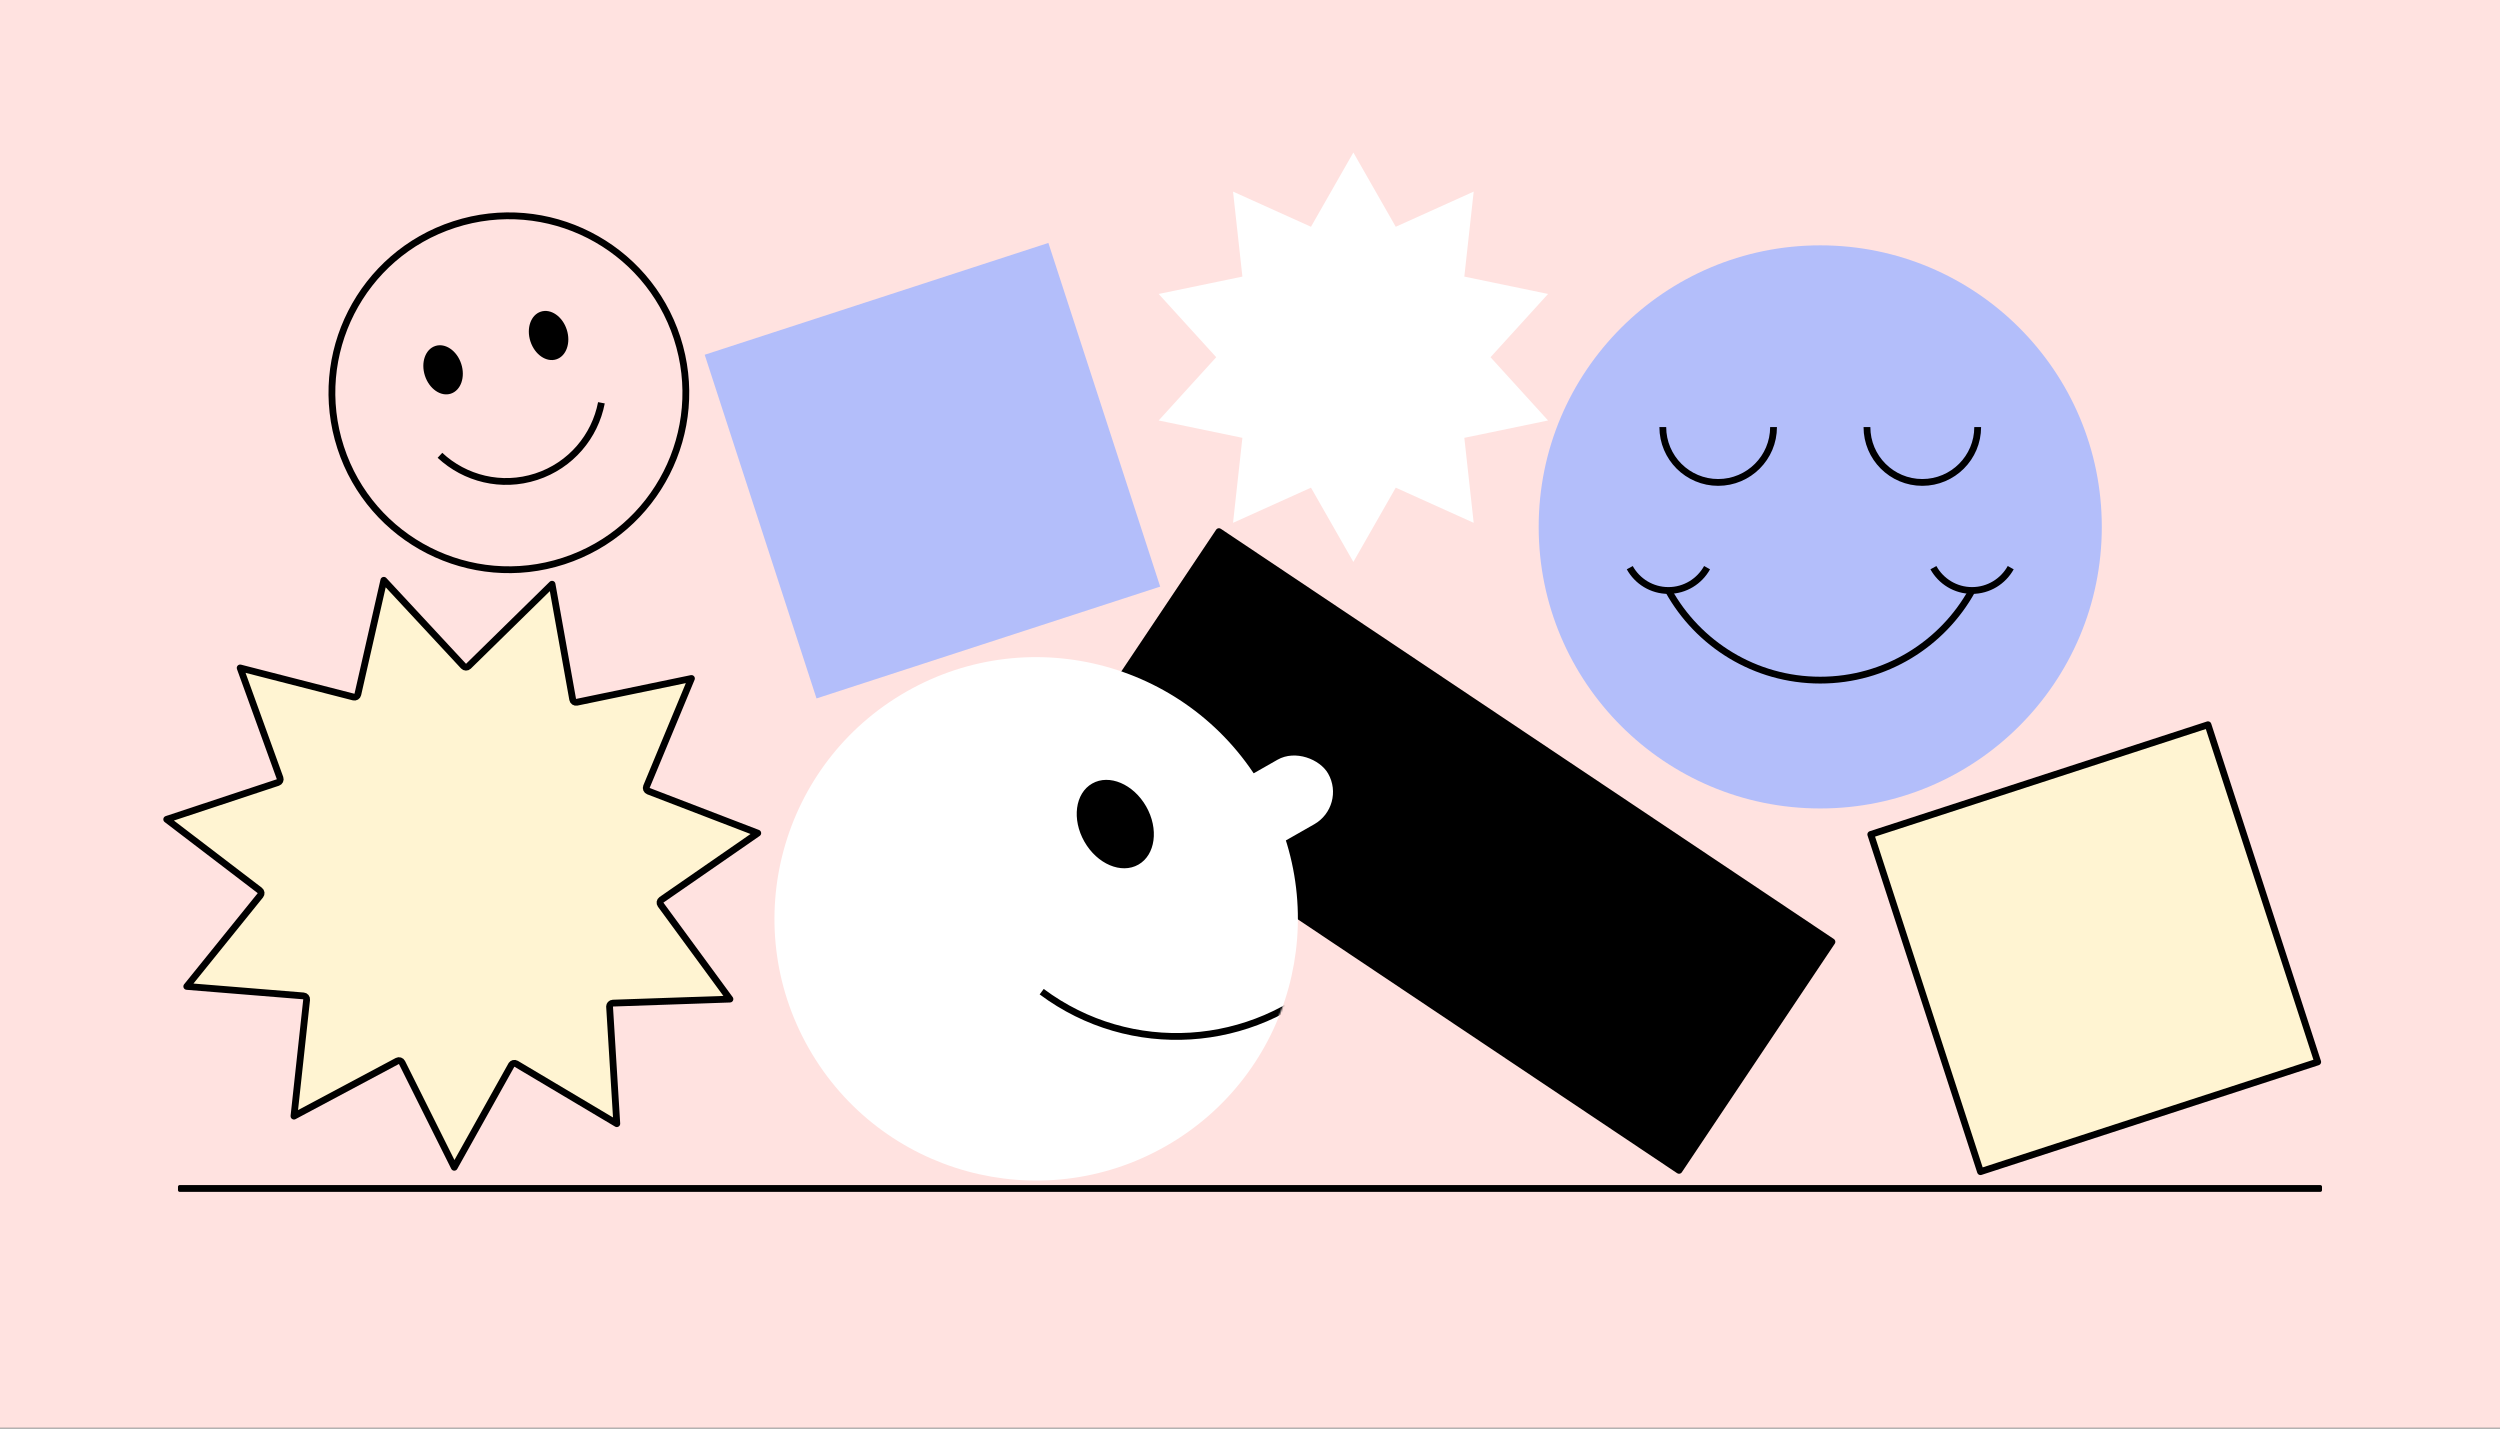 <svg width="1470" height="840" viewBox="0 0 1470 840" fill="none" xmlns="http://www.w3.org/2000/svg">
<rect x="0" y="0" width="1470" height="840" fill="#808080" stroke="none"/>
<rect width="1470" height="840" transform="translate(0 -0.5)" fill="#FFE2E0"/>
<path d="M272.559 391.687C272.926 392.082 273.438 392.313 273.977 392.325C274.517 392.338 275.039 392.132 275.424 391.754L324.602 343.525L336.749 411.325C336.844 411.856 337.151 412.327 337.598 412.629C338.045 412.932 338.596 413.041 339.125 412.931L406.569 398.946L380.133 462.551C379.926 463.05 379.929 463.611 380.141 464.107C380.354 464.603 380.759 464.992 381.263 465.185L445.561 489.884L388.935 529.1C388.491 529.407 388.19 529.881 388.101 530.414C388.012 530.946 388.141 531.492 388.46 531.927L429.199 587.468L360.36 589.842C359.821 589.861 359.312 590.097 358.949 590.497C358.632 590.847 358.449 591.296 358.431 591.763L358.433 591.964L362.676 660.714L303.482 625.494C303.018 625.218 302.462 625.141 301.941 625.281C301.485 625.404 301.089 625.683 300.82 626.066L300.713 626.237L267.114 686.366L236.358 624.735C236.117 624.252 235.691 623.888 235.177 623.723C234.663 623.559 234.104 623.609 233.627 623.863L172.854 656.282L180.3 587.807C180.359 587.271 180.197 586.733 179.854 586.317C179.51 585.901 179.012 585.641 178.474 585.598L109.821 580.014L153.106 526.434C153.445 526.014 153.601 525.475 153.536 524.939C153.472 524.403 153.193 523.916 152.764 523.588L98.028 481.774L163.41 460.102C163.923 459.932 164.344 459.561 164.58 459.076C164.815 458.59 164.845 458.03 164.661 457.522L141.219 392.753L207.94 409.87C208.463 410.004 209.018 409.921 209.479 409.64C209.939 409.359 210.267 408.903 210.387 408.377L225.683 341.216L272.559 391.687Z" fill="#FFF4D2" stroke="black" stroke-width="4" stroke-linejoin="round"/>
<path d="M795.777 89.673L820.699 133.343L866.53 112.662L861.023 162.64L910.257 172.847L876.426 210.044L910.257 247.241L861.023 257.448L866.53 307.426L820.699 286.745L795.777 330.415L770.856 286.745L725.025 307.426L730.531 257.448L681.298 247.241L715.129 210.044L681.298 172.847L730.531 162.64L725.025 112.662L770.856 133.343L795.777 89.673Z" fill="white"/>
<rect x="105.656" y="697.818" width="1258.68" height="2" fill="black" stroke="black" stroke-width="2" stroke-linejoin="round"/>
<rect x="716.737" y="312.596" width="433.703" height="161.679" transform="rotate(33.79 716.737 312.596)" fill="black" stroke="black" stroke-width="4" stroke-linejoin="round"/>
<rect x="616.445" y="142.843" width="212.512" height="212.512" transform="rotate(71.978 616.445 142.843)" fill="#B3BEFA"/>
<rect x="1298.3" y="426.145" width="208.512" height="208.512" transform="rotate(71.978 1298.3 426.145)" fill="#FFF4D2" stroke="black" stroke-width="4" stroke-linejoin="round"/>
<circle cx="609.272" cy="540.28" r="153.864" transform="rotate(-29.681 609.272 540.28)" fill="white"/>
<rect x="715.258" y="467.193" width="63.166" height="43.659" rx="21.829" transform="rotate(-29.681 715.258 467.193)" fill="white"/>
<ellipse cx="655.793" cy="484.558" rx="20.901" ry="27.44" transform="rotate(-29.681 655.793 484.558)" fill="black"/>
<mask id="mask0_8269_2335" style="mask-type:alpha" maskUnits="userSpaceOnUse" x="455" y="386" width="309" height="309">
<circle cx="609.272" cy="540.28" r="153.864" transform="rotate(-29.681 609.272 540.28)" fill="white"/>
</mask>
<g mask="url(#mask0_8269_2335)">
<path d="M612.516 583.103C664.938 622.208 736.798 616.773 782.786 573.388" stroke="black" stroke-width="4"/>
</g>
<circle cx="1070.3" cy="309.821" r="165.557" fill="#B3BEFA"/>
<path d="M1042.84 251.112C1042.84 269.092 1028.26 283.668 1010.28 283.668C992.302 283.668 977.727 269.092 977.727 251.112" stroke="black" stroke-width="4"/>
<path d="M1162.88 251.112C1162.88 269.092 1148.3 283.668 1130.32 283.668C1112.34 283.668 1097.77 269.092 1097.77 251.112" stroke="black" stroke-width="4"/>
<path d="M981.023 347.207C998.384 378.632 1031.86 399.915 1070.3 399.915C1108.74 399.915 1142.21 378.632 1159.57 347.207" stroke="black" stroke-width="4"/>
<path d="M958.297 333.789C962.716 341.789 971.237 347.207 981.023 347.207C990.81 347.207 999.331 341.789 1003.75 333.789" stroke="black" stroke-width="4"/>
<path d="M1136.84 333.789C1141.26 341.789 1149.78 347.207 1159.57 347.207C1169.36 347.207 1177.88 341.789 1182.3 333.789" stroke="black" stroke-width="4"/>
<circle cx="299.22" cy="230.95" r="104.034" transform="rotate(-18.02 299.22 230.95)" fill="#FFE2E0" stroke="black" stroke-width="4"/>
<path d="M258.695 267.719C273.362 281.426 294.841 286.953 315.282 280.303C335.722 273.654 349.839 256.548 353.634 236.835" stroke="black" stroke-width="4"/>
<ellipse cx="260.534" cy="217.452" rx="11.228" ry="14.741" transform="rotate(-18.02 260.534 217.452)" fill="black"/>
<ellipse cx="322.566" cy="197.272" rx="11.228" ry="14.741" transform="rotate(-18.02 322.566 197.272)" fill="black"/>
</svg>
